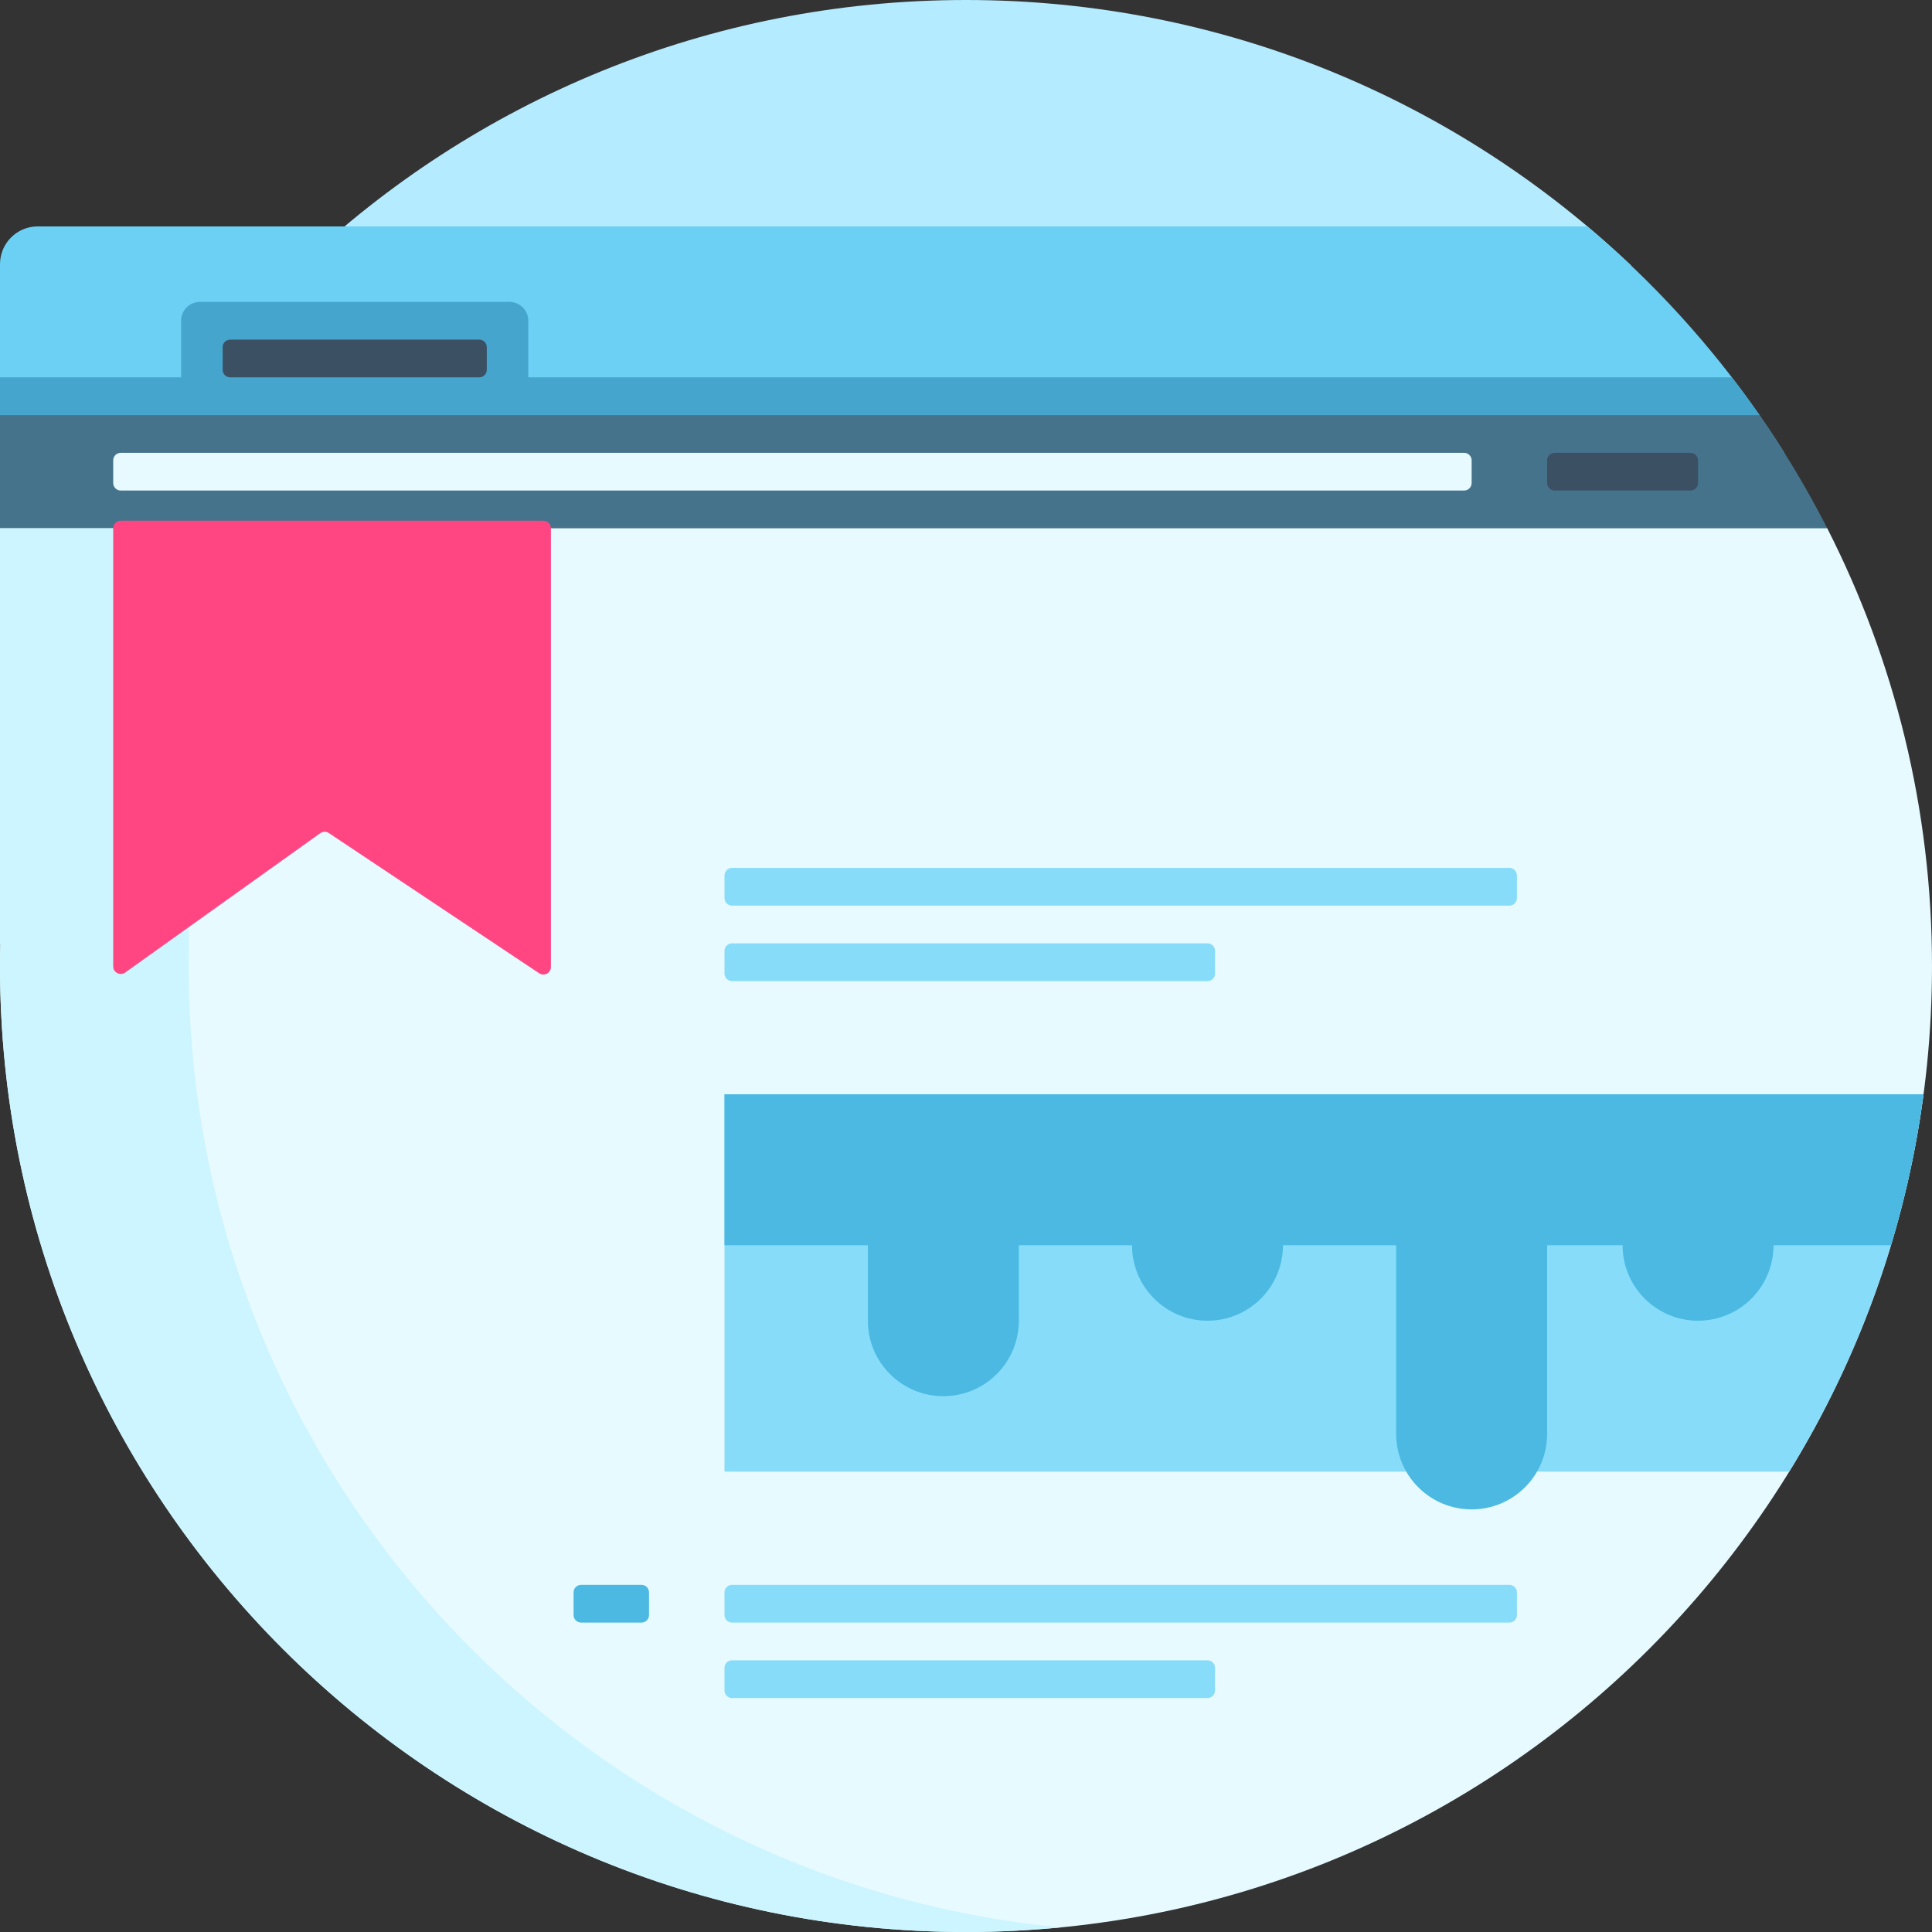 <?xml version="1.0" encoding="iso-8859-1"?>
<!-- Generator: Adobe Illustrator 19.0.0, SVG Export Plug-In . SVG Version: 6.00 Build 0)  -->
<svg version="1.1" id="Capa_1" xmlns="http://www.w3.org/2000/svg" xmlns:xlink="http://www.w3.org/1999/xlink" x="0px" y="0px"
	 viewBox="0 0 512 512" style="enable-background:new 0 0 512 512;" xml:space="preserve">
<rect x="0" y="0" width="512" height="512" fill="#333333" stroke="none"/>
<path style="fill:#B4EBFF;" d="M79.696,70.391C125.604,26.771,187.674,0,256,0s130.396,26.771,176.304,70.391H188.098H79.696z"/>
<path style="fill:#6CD0F5;" d="M0,110V70c0-5.523,4.477-10,10-10h81.336H180h240.664c17.318,14.564,32.674,31.383,45.626,50H173.805
	H63.564H0z"/>
<path style="fill:#46A5CD;" d="M0,120v-20h48V85c0-2.761,2.239-5,5-5h82c2.761,0,5,2.239,5,5v15h81.091h237.88
	c4.95,6.43,9.593,13.107,13.925,20H0z"/>
<path style="fill:#46738C;" d="M477.689,150H10.156C4.547,150,0,145.453,0,139.844V110h466.277
	c6.57,9.444,12.517,19.353,17.788,29.665C486.48,144.392,482.997,150,477.689,150z"/>
<path style="fill:#E6FAFF;" d="M390,122v6c0,1.105-0.895,2-2,2H32c-1.105,0-2-0.895-2-2v-6c0-1.105,0.895-2,2-2h356
	C389.105,120,390,120.895,390,122z"/>
<path style="fill:#3C5064;" d="M129,92v6c0,1.105-0.895,2-2,2H61c-1.105,0-2-0.895-2-2v-6c0-1.105,0.895-2,2-2h66
	C128.105,90,129,90.895,129,92z M448,120h-36c-1.105,0-2,0.895-2,2v6c0,1.105,0.895,2,2,2h36c1.105,0,2-0.895,2-2v-6
	C450,120.895,449.105,120,448,120z"/>
<path style="fill:#E6FAFF;" d="M484.238,140C501.981,174.823,512,214.237,512,256c0,141.385-114.615,256-256,256S0,397.385,0,256
	c0-2.006,0.028-4.005,0.074-6H0V140H484.238z"/>
<path style="fill:#CDF5FF;" d="M281,510.783c-8.227,0.797-16.564,1.217-25,1.217C114.615,512,0,397.385,0,256
	c0-2.006,0.028-4.005,0.074-6H0V140h50v110h0.074c-0.046,1.995-0.074,3.994-0.074,6C50,388.949,151.349,498.215,281,510.783z"/>
<path style="fill:#FF4682;" d="M142.891,257.927l-55.742-37.161c-0.691-0.461-1.596-0.446-2.272,0.037l-51.714,36.939
	C31.839,258.687,30,257.74,30,256.114V139.999c0-1.105,0.895-2,2-2h112c1.105,0,2,0.895,2,2v116.264
	C146,257.86,144.22,258.813,142.891,257.927z"/>
<path style="fill:#87DCFA;" d="M474.155,390H192V290h317.748C504.932,326.285,492.519,360.167,474.155,390z"/>
<path style="fill:#4BB9E1;" d="M172,422v6c0,1.105-0.895,2-2,2h-16c-1.105,0-2-0.895-2-2v-6c0-1.105,0.895-2,2-2h16
	C171.105,420,172,420.895,172,422z M192,290v40h38v20c0,11.046,8.954,20,20,20l0,0c11.046,0,20-8.954,20-20v-20h30
	c0,11.046,8.954,20,20,20l0,0c11.046,0,20-8.954,20-20h30v50c0,11.046,8.954,20,20,20l0,0c11.046,0,20-8.954,20-20v-50h20
	c0,11.046,8.954,20,20,20l0,0c11.046,0,20-8.954,20-20h31.124c3.899-12.932,6.805-26.294,8.624-40H192z"/>
<path style="fill:#87DCFA;" d="M192,258v-6c0-1.104,0.896-2,2-2h126c1.104,0,2,0.896,2,2v6c0,1.104-0.896,2-2,2H194
	C192.896,260,192,259.104,192,258z M400,230H194c-1.104,0-2,0.896-2,2v6c0,1.104,0.896,2,2,2h206c1.104,0,2-0.896,2-2v-6
	C402,230.896,401.104,230,400,230z M320,440H194c-1.104,0-2,0.896-2,2v6c0,1.104,0.896,2,2,2h126c1.104,0,2-0.896,2-2v-6
	C322,440.896,321.104,440,320,440z M400,420H194c-1.104,0-2,0.896-2,2v6c0,1.104,0.896,2,2,2h206c1.104,0,2-0.896,2-2v-6
	C402,420.896,401.104,420,400,420z"/>
</svg>
